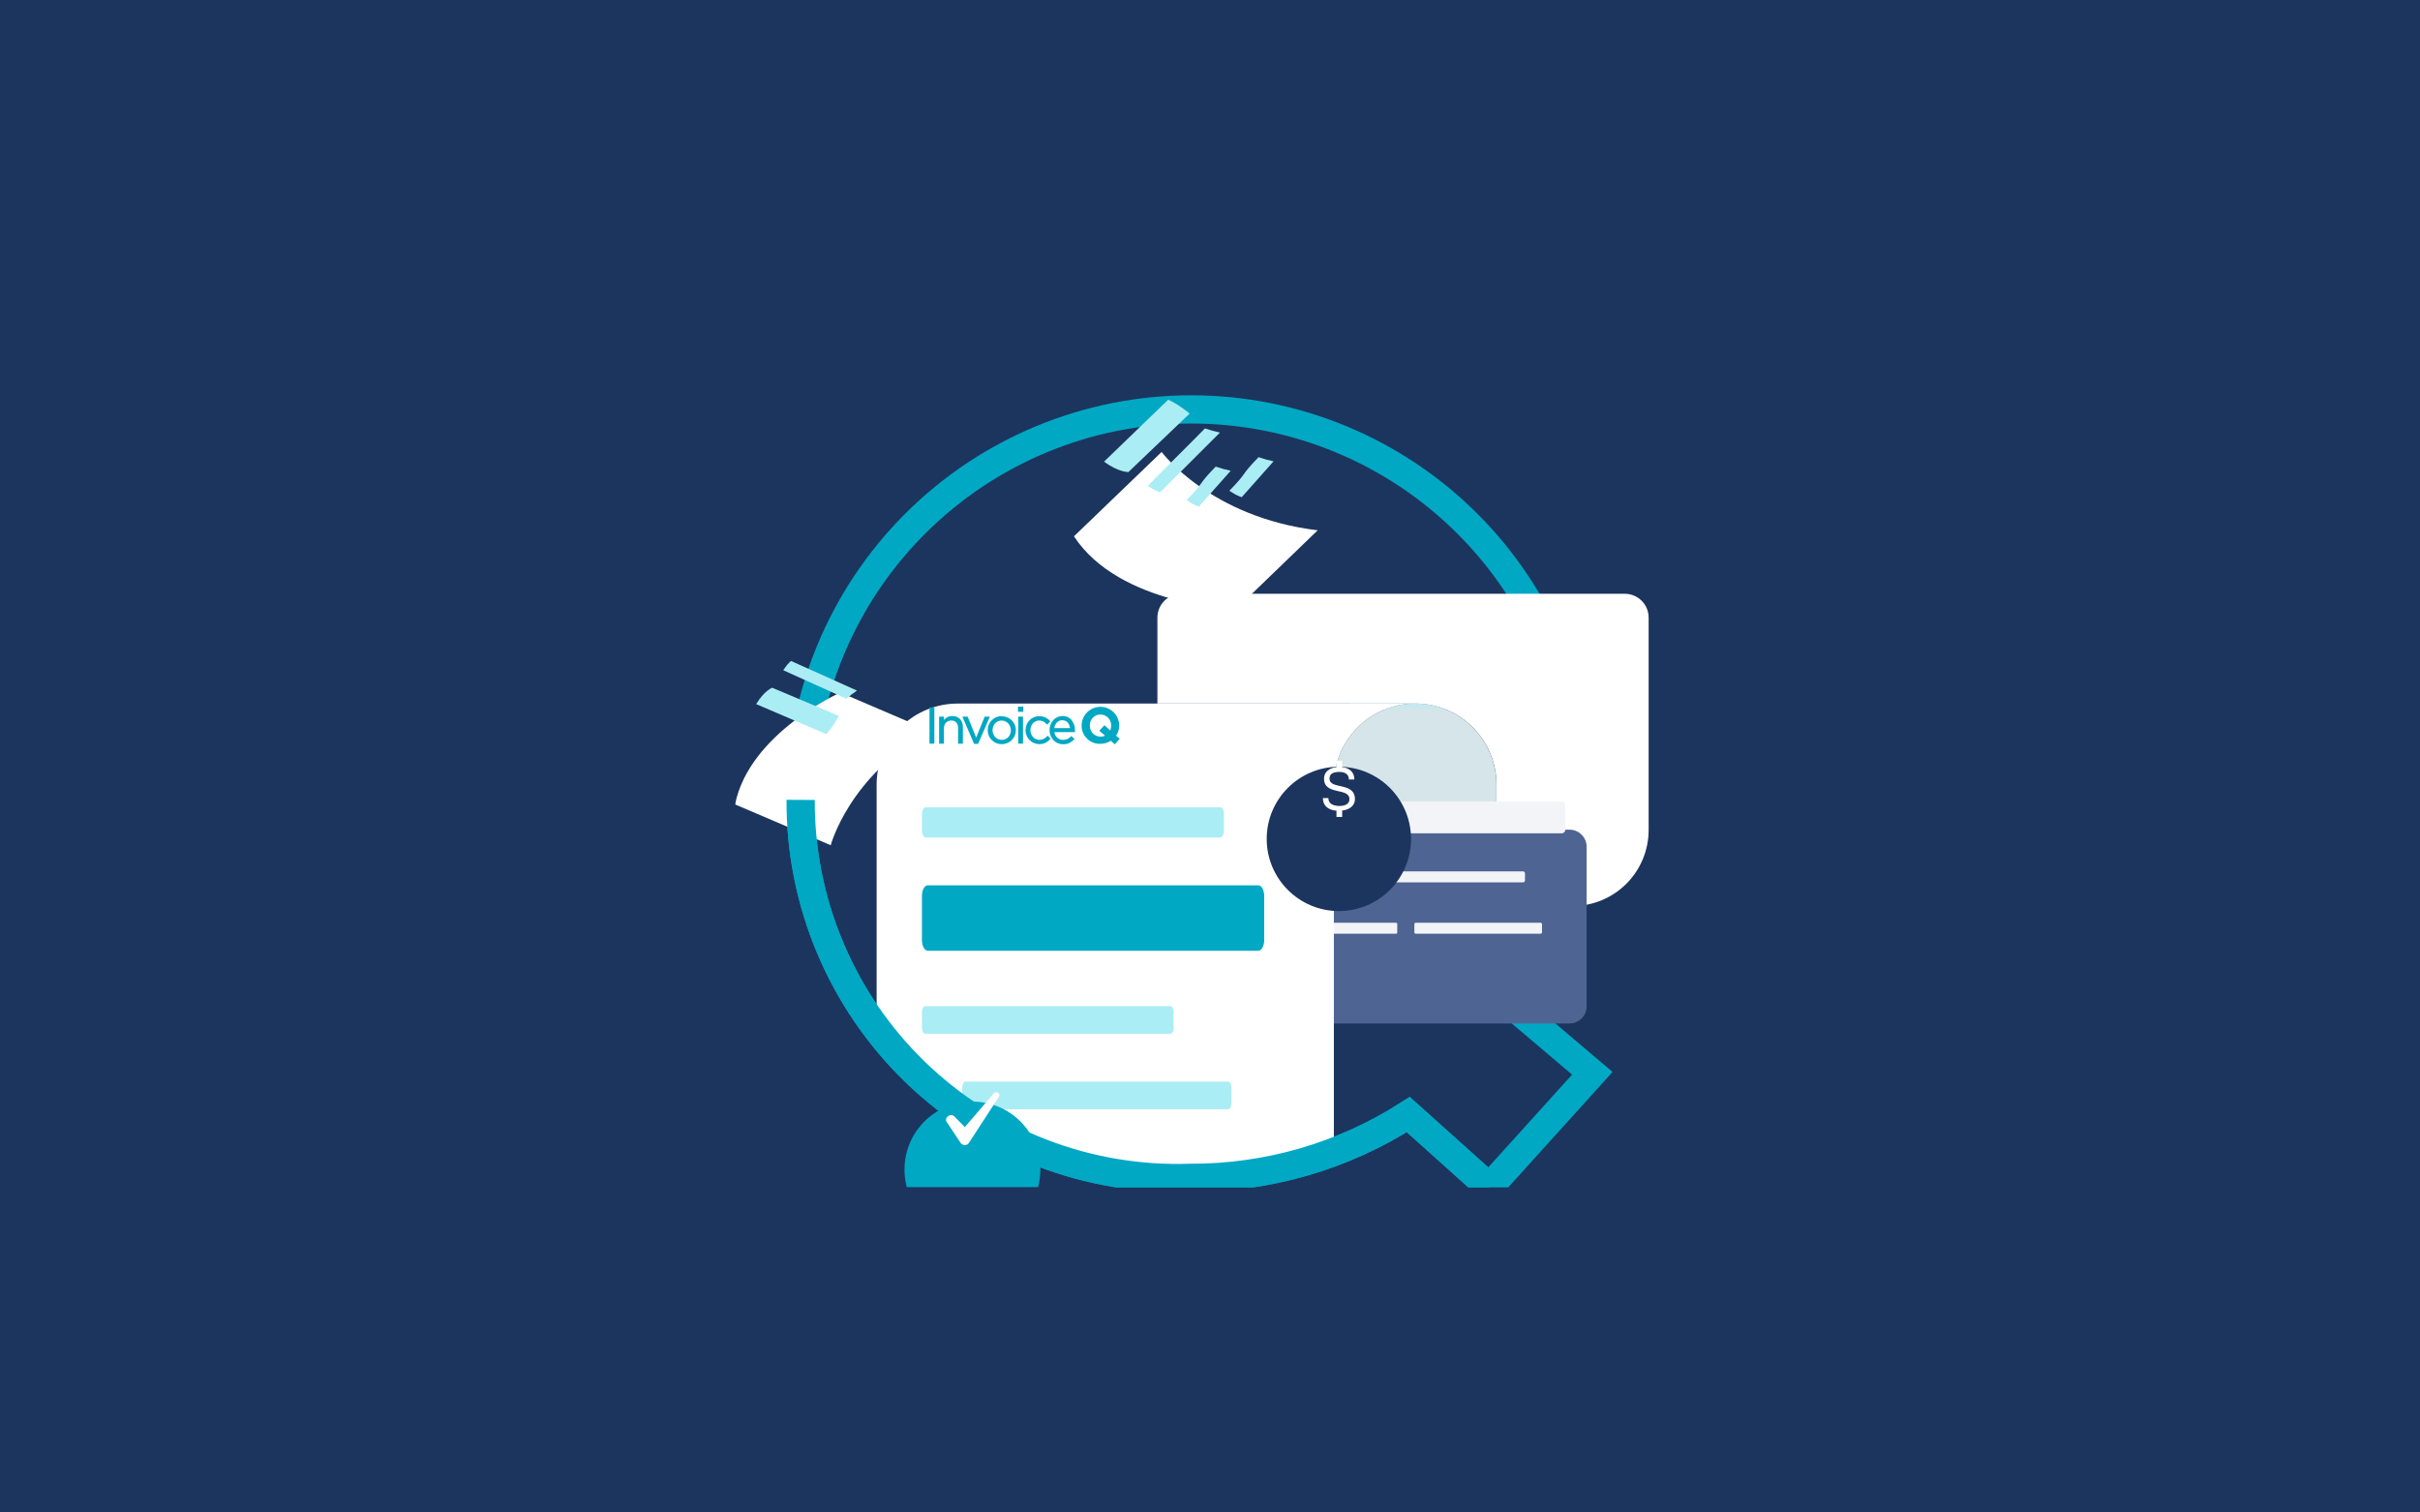 <?xml version="1.0" encoding="UTF-8"?> <svg xmlns="http://www.w3.org/2000/svg" width="1600" height="1000" viewBox="0 0 1600 1000" fill="none"><rect width="1600" height="1000" fill="#1C355E"></rect><g clip-path="url(#clip0_1028_91164)"><path d="M984.672 784.959L931.084 736.919C888.061 764.45 837.999 778.971 786.917 778.738C753.421 779.902 720.034 774.292 688.759 762.243C657.485 750.195 628.966 731.955 604.914 708.621C580.862 685.286 561.772 657.336 548.787 626.446C535.803 595.557 529.192 562.365 529.352 528.859C529.352 460.387 556.562 394.719 604.994 346.302C653.427 297.885 719.115 270.685 787.609 270.685C856.102 270.685 921.792 297.885 970.224 346.302C1018.66 394.719 1045.87 460.387 1045.87 528.859C1045.45 578.199 1030.41 626.308 1002.65 667.105L1052.78 709.615L984.672 784.959Z" stroke="#00A8C4" stroke-width="18.669"></path><mask id="mask0_1028_91164" style="mask-type:alpha" maskUnits="userSpaceOnUse" x="529" y="259" width="727" height="526"><path d="M984.869 784.405L931.281 736.365C888.258 763.895 838.197 778.417 787.115 778.184C753.618 779.348 720.231 773.737 688.956 761.689C657.682 749.64 629.163 731.401 605.111 708.066C581.059 684.732 561.969 656.782 548.985 625.892C536 595.002 529.389 561.81 529.549 528.305C529.549 459.833 556.759 394.165 605.191 345.748C653.624 297.331 719.312 270.131 787.806 270.131C856.3 270.131 1215.24 202.152 1243.82 412.985C1292.25 461.402 1167.96 627.265 1167.96 695.737C1167.54 745.076 1026.26 654.939 998.501 695.737L1052.98 709.061L984.869 784.405Z" fill="#222222"></path></mask><g mask="url(#mask0_1028_91164)"><g filter="url(#filter0_d_1028_91164)"><g filter="url(#filter1_f_1028_91164)"><path fill-rule="evenodd" clip-rule="evenodd" d="M775.096 689.088H540.986V732.442C540.986 754.644 558.984 772.642 581.187 772.642H751.807V801.482H858.27C853.818 801.48 849.41 800.623 845.296 798.961C841.175 797.294 837.43 794.852 834.276 791.772C831.122 788.692 828.621 785.036 826.916 781.012C825.211 776.988 824.335 772.675 824.339 768.32V748.559C824.311 739.419 820.661 730.643 814.155 724.07C807.648 717.497 798.788 713.636 789.431 713.295H788.093C783.647 713.294 779.242 714.09 775.096 715.641V689.088Z" fill="#126877" fill-opacity="0.21"></path></g><g filter="url(#filter2_d_1028_91164)"><path d="M1039.69 535.385H881.899V455.288C881.897 448.227 883.286 441.234 885.987 434.709C888.688 428.185 892.649 422.256 897.642 417.263C902.635 412.27 908.564 408.309 915.088 405.608C921.613 402.907 928.606 401.518 935.667 401.52H937.65C951.515 402.037 964.643 407.899 974.285 417.876C983.926 427.854 989.334 441.175 989.376 455.05V485.047C989.37 491.657 990.668 498.204 993.195 504.312C995.721 510.42 999.427 515.971 1004.1 520.646C1008.77 525.321 1014.32 529.029 1020.43 531.558C1026.54 534.087 1033.08 535.387 1039.69 535.385V535.385Z" fill="#D6E5E9"></path></g><path opacity="0.3" d="M1056.63 442.081H894.576C893.378 442.081 892.406 443.823 892.406 445.973V456.492C892.406 458.641 893.378 460.384 894.576 460.384H1056.63C1057.82 460.384 1058.8 458.641 1058.8 456.492V445.973C1058.8 443.823 1057.82 442.081 1056.63 442.081Z" fill="#ABEDF4"></path><path opacity="0.3" d="M1001.72 392.164H839.667C838.469 392.164 837.497 393.907 837.497 396.056V406.575C837.497 408.725 838.469 410.467 839.667 410.467H1001.72C1002.91 410.467 1003.89 408.725 1003.89 406.575V396.056C1003.89 393.907 1002.91 392.164 1001.72 392.164Z" fill="#ABEDF4"></path><g filter="url(#filter3_d_1028_91164)"><path d="M1074.25 328.936C1082.95 328.936 1090.01 335.995 1090.01 344.701V485.085C1090.01 498.425 1084.71 511.218 1075.28 520.651C1065.85 530.084 1053.05 535.383 1039.71 535.383C1026.38 535.378 1013.59 530.076 1004.16 520.644C994.732 511.212 989.435 498.421 989.435 485.085V455.049C989.394 441.174 983.986 427.853 974.345 417.875C964.703 407.897 951.575 402.036 937.71 401.519H765.225V344.701C765.225 335.995 772.283 328.936 780.99 328.936H1074.25Z" fill="white"></path></g><g filter="url(#filter4_d_1028_91164)"><path d="M1037.71 506.973H863.778C857.534 506.973 852.473 512.034 852.473 518.278V623.787C852.473 630.031 857.534 635.092 863.778 635.092H1037.71C1043.95 635.092 1049.02 630.031 1049.02 623.787V518.278C1049.02 512.034 1043.95 506.973 1037.71 506.973Z" fill="#4E6492"></path></g><path d="M1032.57 521.373H868.919C867.625 521.373 866.577 522.422 866.577 523.716V540.15C866.577 541.444 867.625 542.493 868.919 542.493H1032.57C1033.86 542.493 1034.91 541.444 1034.91 540.15V523.716C1034.91 522.422 1033.86 521.373 1032.57 521.373Z" fill="#F3F4F8"></path><path d="M1006.98 567.654H866.454C865.753 567.654 865.184 568.223 865.184 568.924V573.658C865.184 574.36 865.753 574.928 866.454 574.928H1006.98C1007.68 574.928 1008.25 574.36 1008.25 573.658V568.924C1008.25 568.223 1007.68 567.654 1006.98 567.654Z" fill="#F3F4F8"></path><path d="M922.981 601.607H865.998C865.548 601.607 865.184 601.972 865.184 602.421V608.068C865.184 608.517 865.548 608.881 865.998 608.881H922.981C923.43 608.881 923.795 608.517 923.795 608.068V602.421C923.795 601.972 923.43 601.607 922.981 601.607Z" fill="#F3F4F8"></path><path d="M1018.54 601.607H936.086C935.548 601.607 935.112 602.043 935.112 602.581V607.907C935.112 608.445 935.548 608.881 936.086 608.881H1018.54C1019.08 608.881 1019.51 608.445 1019.51 607.907V602.581C1019.51 602.043 1019.08 601.607 1018.54 601.607Z" fill="#F3F4F8"></path><g filter="url(#filter5_d_1028_91164)"><path d="M881.9 535.385V791.416C881.9 818.406 860.019 840.287 833.028 840.287H593.783C585.947 840.287 579.595 833.935 579.595 826.099V455.05C579.595 440.853 585.234 427.238 595.273 417.199C605.312 407.16 618.928 401.52 633.125 401.52L935.667 401.52C928.608 401.518 921.616 402.906 915.093 405.606C908.57 408.306 902.642 412.265 897.649 417.256C892.656 422.247 888.695 428.173 885.993 434.695C883.291 441.218 881.9 448.208 881.9 455.268V535.385Z" fill="white"></path></g><path d="M831.991 576.856H613.387C611.265 576.856 609.544 580.008 609.544 583.897V613.077C609.544 616.965 611.265 620.117 613.387 620.117H831.991C834.113 620.117 835.834 616.965 835.834 613.077V583.897C835.834 580.008 834.113 576.856 831.991 576.856Z" fill="#00A8C4"></path><path d="M806.841 525.276H611.915C610.606 525.276 609.544 527.351 609.544 529.912V540.606C609.544 543.166 610.606 545.242 611.915 545.242H806.841C808.15 545.242 809.211 543.166 809.211 540.606V529.912C809.211 527.351 808.15 525.276 806.841 525.276Z" fill="#ABEDF4"></path><path d="M773.764 656.723H611.714C610.516 656.723 609.544 658.465 609.544 660.615V671.134C609.544 673.283 610.516 675.026 611.714 675.026H773.764C774.962 675.026 775.934 673.283 775.934 671.134V660.615C775.934 658.465 774.962 656.723 773.764 656.723Z" fill="#ABEDF4"></path><path d="M812.144 706.64H638.227C637.09 706.64 636.167 708.594 636.167 711.004V720.579C636.167 722.989 637.09 724.943 638.227 724.943H812.144C813.282 724.943 814.204 722.989 814.204 720.579V711.004C814.204 708.594 813.282 706.64 812.144 706.64Z" fill="#ABEDF4"></path><path d="M710.999 768.204H611.251C610.309 768.204 609.544 769.567 609.544 771.249V783.462C609.544 785.143 610.309 786.507 611.251 786.507H710.999C711.941 786.507 712.706 785.143 712.706 783.462V771.249C712.706 769.567 711.941 768.204 710.999 768.204Z" fill="#ABEDF4"></path><path d="M614.537 459.518V483.195H617.765V459.219H614.537V459.518Z" fill="#00A8C4"></path><path d="M629.695 464.976C628.611 464.934 627.534 465.158 626.557 465.628C625.58 466.098 624.732 466.799 624.088 467.671V465.342H620.91V483.212H624.088V473.012C624.042 471.642 624.538 470.309 625.469 469.302C626.18 468.636 627.065 468.184 628.021 467.998C628.978 467.813 629.968 467.901 630.876 468.254C631.68 468.568 632.347 469.158 632.757 469.917C633.237 470.811 633.472 471.816 633.439 472.829V483.229H636.617V472.197C636.694 470.291 636.039 468.428 634.787 466.989C634.128 466.315 633.333 465.788 632.455 465.444C631.578 465.099 630.637 464.946 629.695 464.992" fill="#00A8C4"></path><path d="M651.042 465.325L645.385 479.169L639.778 465.325H636.284L636.467 465.758L644.021 483.328H646.7L654.47 465.325H651.042Z" fill="#00A8C4"></path><path d="M662.324 464.976C661.086 464.966 659.858 465.205 658.715 465.68C657.571 466.154 656.535 466.854 655.668 467.738C653.961 469.492 653.011 471.846 653.023 474.294V474.294C653.012 476.723 653.956 479.059 655.652 480.8C656.518 481.683 657.554 482.382 658.698 482.854C659.842 483.326 661.07 483.561 662.307 483.545C664.762 483.567 667.126 482.614 668.879 480.895C670.632 479.177 671.632 476.832 671.658 474.377V474.377C671.672 473.156 671.44 471.944 670.978 470.813C670.516 469.682 669.832 468.656 668.967 467.794C668.101 466.931 667.072 466.251 665.94 465.793C664.808 465.335 663.595 465.108 662.374 465.126M668.33 474.377C668.36 476.025 667.765 477.624 666.666 478.853C666.111 479.452 665.436 479.927 664.685 480.248C663.934 480.569 663.124 480.729 662.307 480.716C661.497 480.72 660.694 480.557 659.95 480.236C659.205 479.915 658.535 479.444 657.981 478.853C656.846 477.614 656.222 475.991 656.234 474.31V474.31C656.207 472.653 656.801 471.045 657.898 469.801C658.445 469.2 659.114 468.722 659.859 468.398C660.605 468.074 661.411 467.911 662.224 467.921C663.042 467.919 663.852 468.087 664.602 468.413C665.353 468.739 666.027 469.218 666.583 469.818C667.722 471.061 668.347 472.691 668.33 474.377V474.377Z" fill="#00A8C4"></path><path d="M673.205 465.625V483.195H676.383V465.325H673.205V465.625Z" fill="#00A8C4"></path><path d="M673.039 459.019V462.164H676.583V458.72H673.039V459.019Z" fill="#00A8C4"></path><path d="M692.374 478.222C691.731 478.938 690.972 479.54 690.127 480.002C689.261 480.461 688.296 480.701 687.315 480.701C686.507 480.708 685.705 480.546 684.963 480.225C684.221 479.904 683.554 479.432 683.006 478.837C681.871 477.598 681.247 475.975 681.259 474.295V474.295C681.228 472.631 681.822 471.017 682.923 469.769C683.794 468.816 684.962 468.186 686.236 467.98C687.511 467.775 688.818 468.007 689.944 468.638C690.76 469.12 691.5 469.72 692.141 470.418L692.357 470.651L694.47 468.405L694.27 468.205C693.441 467.289 692.455 466.528 691.359 465.959C690.045 465.333 688.604 465.019 687.149 465.044C685.94 465.03 684.741 465.259 683.623 465.72C682.505 466.18 681.492 466.861 680.643 467.723C678.959 469.488 678.022 471.838 678.031 474.278C678.026 476.698 678.963 479.026 680.643 480.767C682.02 482.163 683.803 483.086 685.737 483.406C687.67 483.726 689.656 483.425 691.408 482.548C692.564 481.918 693.595 481.083 694.453 480.085L694.653 479.869L692.573 477.922L692.374 478.222Z" fill="#00A8C4"></path><path d="M708.679 467.721C707.966 466.852 707.068 466.153 706.05 465.675C704.937 465.174 703.727 464.924 702.506 464.943C701.345 464.934 700.195 465.173 699.134 465.643C698.072 466.114 697.123 466.805 696.35 467.671C694.733 469.506 693.865 471.882 693.92 474.327C693.897 476.831 694.866 479.242 696.616 481.032C697.445 481.858 698.429 482.51 699.511 482.953C700.593 483.396 701.753 483.619 702.922 483.612C704.401 483.642 705.866 483.323 707.198 482.68C708.364 482.079 709.403 481.26 710.26 480.267L710.46 480.051L708.263 478.204L708.064 478.42C707.413 479.104 706.647 479.667 705.801 480.084C704.873 480.514 703.861 480.73 702.839 480.716C701.425 480.731 700.056 480.221 698.995 479.285C697.943 478.313 697.271 476.998 697.098 475.575H710.726V475.292C710.726 474.893 710.726 474.61 710.726 474.377C710.796 471.972 710.025 469.618 708.546 467.721M702.306 467.721C703.041 467.713 703.768 467.866 704.436 468.171C705.343 468.596 706.093 469.294 706.583 470.167C707.062 471.02 707.367 471.958 707.481 472.929H697.049C697.216 471.573 697.797 470.3 698.712 469.285C699.166 468.793 699.716 468.399 700.329 468.13C700.942 467.861 701.604 467.722 702.273 467.721" fill="#00A8C4"></path><path d="M737.032 483.612L734.453 481.299C732.383 482.624 729.973 483.324 727.515 483.312C725.903 483.368 724.296 483.098 722.791 482.518C721.286 481.938 719.913 481.06 718.755 479.937C717.598 478.813 716.679 477.468 716.054 475.981C715.429 474.493 715.111 472.895 715.119 471.282V471.282C715.119 467.986 716.428 464.825 718.759 462.494C721.09 460.163 724.252 458.853 727.548 458.853C730.845 458.853 734.006 460.163 736.337 462.494C738.668 464.825 739.977 467.986 739.977 471.282V471.282C739.957 473.658 739.234 475.974 737.897 477.938L740.31 479.985L737.032 483.612ZM730.643 477.921L726.849 474.693L730.177 471.016L734.021 474.494C734.442 473.476 734.657 472.384 734.653 471.282V471.282C734.686 470.331 734.528 469.383 734.188 468.495C733.848 467.606 733.333 466.794 732.674 466.108C732.014 465.422 731.224 464.876 730.349 464.501C729.474 464.127 728.533 463.932 727.581 463.928C726.636 463.925 725.699 464.113 724.828 464.482C723.958 464.851 723.171 465.392 722.514 466.073C721.858 466.754 721.347 467.56 721.011 468.444C720.675 469.328 720.522 470.271 720.56 471.216V471.216C720.526 472.168 720.685 473.118 721.026 474.008C721.367 474.897 721.883 475.71 722.545 476.396C723.206 477.082 723.999 477.628 724.875 478.002C725.752 478.375 726.695 478.569 727.648 478.57C728.705 478.596 729.754 478.374 730.709 477.921" fill="#00A8C4"></path><path fill-rule="evenodd" clip-rule="evenodd" d="M525.221 725.348C518.255 725.348 512.609 730.994 512.609 737.96V768.701C512.609 790.904 530.607 808.902 552.81 808.902H721.857V839.751H828.319C823.867 839.749 819.459 838.893 815.346 837.23C811.224 835.564 807.479 833.121 804.326 830.041C801.172 826.962 798.671 823.305 796.966 819.281C795.261 815.257 794.385 810.944 794.388 806.59V786.829C794.36 777.688 790.711 768.913 784.204 762.34C777.697 755.767 768.838 751.905 759.481 751.565H758.143C754.255 751.563 750.399 752.172 746.719 753.362V725.348H525.221Z" fill="white"></path><g filter="url(#filter6_d_1028_91164)"><path d="M885.202 560.783C911.548 560.783 932.906 539.425 932.906 513.079C932.906 486.733 911.548 465.375 885.202 465.375C858.856 465.375 837.498 486.733 837.498 513.079C837.498 539.425 858.856 560.783 885.202 560.783Z" fill="#1C355E"></path></g><path d="M887.386 527.449V531.705H883.619V527.543C877.969 527.054 874.636 524.097 874.636 519.2H878.252C878.252 522.44 880.832 524.398 885.653 524.398C889.721 524.398 892.226 522.779 892.188 519.935C892.188 511.874 875.389 517.731 875.389 506.3C875.389 502.138 878.591 499.275 883.619 498.767V494.623H887.386V498.729C892.414 499.313 895.484 502.232 895.446 506.884H891.83C891.83 503.437 889.288 501.893 885.389 501.893C880.982 501.893 879.024 503.475 879.024 506.262C879.024 513.946 895.823 508.145 895.823 519.972C895.823 523.965 892.489 526.865 887.386 527.449Z" fill="white"></path></g></g><g filter="url(#filter7_d_1028_91164)"><path d="M871.203 295.435L817 347.745C817 347.745 740.003 345.228 710.061 299.415L768.011 243.644C768.011 243.644 800.206 286.971 871.203 295.435Z" fill="white"></path></g><path d="M786.581 273.407L746.054 312.099C746.054 312.099 739.417 312.288 729.967 305.199L772.332 264.305C772.332 264.305 776.826 265.736 786.581 273.407Z" fill="#ABEDF4"></path><path d="M796.665 283.252C799.897 284.387 803.211 285.302 806.582 285.989L767.024 325.488C764.606 324.665 762.325 323.516 760.246 322.073C758.134 320.65 760.098 322.397 758.948 321.129C771.477 308.351 784.179 296.013 796.665 283.252Z" fill="#ABEDF4"></path><path d="M803.779 308.505C807.012 309.641 810.325 310.555 813.697 311.243L792.636 334.96C790.219 334.138 787.937 332.988 785.858 331.545C783.746 330.123 785.71 331.87 784.561 330.602C797.089 317.824 791.294 321.267 803.779 308.505Z" fill="#ABEDF4"></path><path d="M832.112 302.27C835.345 303.405 838.658 304.32 842.03 305.008L820.969 328.725C818.552 327.902 816.27 326.753 814.191 325.31C812.079 323.888 814.043 325.635 812.894 324.367C825.422 311.588 819.627 315.032 832.112 302.27Z" fill="#ABEDF4"></path><g filter="url(#filter8_d_1028_91164)"><path d="M614.809 428.058L555.609 402.701C555.609 402.701 495.437 429.545 486 476.671L549.245 503.654C549.245 503.654 561.239 457.836 614.809 428.058Z" fill="white"></path></g><path d="M554.677 473.323L510.545 454.706C510.545 454.706 505.231 456.689 499.958 465.531L546.231 485.357C546.231 485.357 549.344 482.74 554.677 473.323Z" fill="#ABEDF4"></path><path d="M559.594 462.021C561.799 460.052 564.137 458.237 566.592 456.589L522.975 437.001C521.318 438.452 519.87 440.127 518.673 441.977C517.444 443.821 518.455 441.759 517.939 443.167C531.837 449.59 545.735 455.597 559.594 462.021Z" fill="#ABEDF4"></path><path d="M984.672 784.958L931.084 736.918C888.061 764.449 837.999 778.97 786.917 778.738C753.421 779.901 720.034 774.291 688.759 762.243C657.485 750.194 628.966 731.955 604.914 708.62C580.862 685.285 561.772 657.335 548.787 626.446C535.803 595.556 529.192 562.364 529.352 528.859" stroke="#00A8C4" stroke-width="18.669"></path><g filter="url(#filter9_d_1028_91164)"><path d="M642.923 785.044C667.725 785.044 687.831 764.938 687.831 740.136C687.831 715.333 667.725 695.227 642.923 695.227C618.12 695.227 598.014 715.333 598.014 740.136C598.014 764.938 618.12 785.044 642.923 785.044Z" fill="#00A8C4"></path></g><path d="M637.898 745.211L656.784 723.206C656.94 722.925 657.158 722.682 657.42 722.496C657.683 722.309 657.984 722.184 658.301 722.129C658.619 722.075 658.944 722.092 659.254 722.179C659.564 722.267 659.851 722.423 660.092 722.636C661.588 723.904 660.092 725.665 660.092 725.665L640.876 755.224C640.615 755.737 640.233 756.178 639.762 756.509C639.292 756.841 638.747 757.052 638.177 757.125C637.543 757.14 636.916 756.993 636.354 756.698C635.793 756.403 635.317 755.97 634.97 755.44L626.313 742.371C626.009 742.073 625.777 741.71 625.635 741.31C625.492 740.909 625.443 740.481 625.491 740.058C625.538 739.635 625.682 739.229 625.91 738.87C626.138 738.511 626.445 738.209 626.807 737.986C627.14 737.712 627.525 737.508 627.939 737.387C628.352 737.267 628.786 737.231 629.214 737.283C629.642 737.336 630.055 737.474 630.428 737.691C630.801 737.907 631.125 738.197 631.383 738.543L637.898 745.211Z" fill="white"></path></g><defs><filter id="filter0_d_1028_91164" x="436.346" y="252.397" width="765.698" height="682.504" filterUnits="userSpaceOnUse" color-interpolation-filters="sRGB"><feFlood flood-opacity="0" result="BackgroundImageFix"></feFlood><feColorMatrix in="SourceAlpha" type="matrix" values="0 0 0 0 0 0 0 0 0 0 0 0 0 0 0 0 0 0 127 0" result="hardAlpha"></feColorMatrix><feOffset dy="8.474"></feOffset><feGaussianBlur stdDeviation="4.237"></feGaussianBlur><feComposite in2="hardAlpha" operator="out"></feComposite><feColorMatrix type="matrix" values="0 0 0 0 0 0 0 0 0 0 0 0 0 0 0 0 0 0 0.25 0"></feColorMatrix><feBlend mode="normal" in2="BackgroundImageFix" result="effect1_dropShadow_1028_91164"></feBlend><feBlend mode="normal" in="SourceGraphic" in2="effect1_dropShadow_1028_91164" result="shape"></feBlend></filter><filter id="filter1_f_1028_91164" x="487.385" y="635.487" width="424.486" height="219.596" filterUnits="userSpaceOnUse" color-interpolation-filters="sRGB"><feFlood flood-opacity="0" result="BackgroundImageFix"></feFlood><feBlend mode="normal" in="SourceGraphic" in2="BackgroundImageFix" result="shape"></feBlend><feGaussianBlur stdDeviation="26.8" result="effect1_foregroundBlur_1028_91164"></feGaussianBlur></filter><filter id="filter2_d_1028_91164" x="774.697" y="349.496" width="372.198" height="348.268" filterUnits="userSpaceOnUse" color-interpolation-filters="sRGB"><feFlood flood-opacity="0" result="BackgroundImageFix"></feFlood><feColorMatrix in="SourceAlpha" type="matrix" values="0 0 0 0 0 0 0 0 0 0 0 0 0 0 0 0 0 0 127 0" result="hardAlpha"></feColorMatrix><feOffset dy="55.178"></feOffset><feGaussianBlur stdDeviation="53.601"></feGaussianBlur><feComposite in2="hardAlpha" operator="out"></feComposite><feColorMatrix type="matrix" values="0 0 0 0 0 0 0 0 0 0.47 0 0 0 0 0.55 0 0 0 0.21 0"></feColorMatrix><feBlend mode="normal" in2="BackgroundImageFix" result="effect1_dropShadow_1028_91164"></feBlend><feBlend mode="normal" in="SourceGraphic" in2="effect1_dropShadow_1028_91164" result="shape"></feBlend></filter><filter id="filter3_d_1028_91164" x="658.023" y="276.912" width="539.192" height="420.851" filterUnits="userSpaceOnUse" color-interpolation-filters="sRGB"><feFlood flood-opacity="0" result="BackgroundImageFix"></feFlood><feColorMatrix in="SourceAlpha" type="matrix" values="0 0 0 0 0 0 0 0 0 0 0 0 0 0 0 0 0 0 127 0" result="hardAlpha"></feColorMatrix><feOffset dy="55.178"></feOffset><feGaussianBlur stdDeviation="53.601"></feGaussianBlur><feComposite in2="hardAlpha" operator="out"></feComposite><feColorMatrix type="matrix" values="0 0 0 0 0 0 0 0 0 0.47 0 0 0 0 0.55 0 0 0 0.21 0"></feColorMatrix><feBlend mode="normal" in2="BackgroundImageFix" result="effect1_dropShadow_1028_91164"></feBlend><feBlend mode="normal" in="SourceGraphic" in2="effect1_dropShadow_1028_91164" result="shape"></feBlend></filter><filter id="filter4_d_1028_91164" x="800.448" y="488.055" width="300.593" height="232.169" filterUnits="userSpaceOnUse" color-interpolation-filters="sRGB"><feFlood flood-opacity="0" result="BackgroundImageFix"></feFlood><feColorMatrix in="SourceAlpha" type="matrix" values="0 0 0 0 0 0 0 0 0 0 0 0 0 0 0 0 0 0 127 0" result="hardAlpha"></feColorMatrix><feOffset dy="33.106"></feOffset><feGaussianBlur stdDeviation="26.012"></feGaussianBlur><feComposite in2="hardAlpha" operator="out"></feComposite><feColorMatrix type="matrix" values="0 0 0 0 0.081 0 0 0 0 0.157 0 0 0 0 0.308 0 0 0 0.28 0"></feColorMatrix><feBlend mode="normal" in2="BackgroundImageFix" result="effect1_dropShadow_1028_91164"></feBlend><feBlend mode="normal" in="SourceGraphic" in2="effect1_dropShadow_1028_91164" result="shape"></feBlend></filter><filter id="filter5_d_1028_91164" x="472.393" y="349.496" width="570.477" height="653.171" filterUnits="userSpaceOnUse" color-interpolation-filters="sRGB"><feFlood flood-opacity="0" result="BackgroundImageFix"></feFlood><feColorMatrix in="SourceAlpha" type="matrix" values="0 0 0 0 0 0 0 0 0 0 0 0 0 0 0 0 0 0 127 0" result="hardAlpha"></feColorMatrix><feOffset dy="55.178"></feOffset><feGaussianBlur stdDeviation="53.601"></feGaussianBlur><feComposite in2="hardAlpha" operator="out"></feComposite><feColorMatrix type="matrix" values="0 0 0 0 0 0 0 0 0 0.47 0 0 0 0 0.55 0 0 0 0.21 0"></feColorMatrix><feBlend mode="normal" in2="BackgroundImageFix" result="effect1_dropShadow_1028_91164"></feBlend><feBlend mode="normal" in="SourceGraphic" in2="effect1_dropShadow_1028_91164" result="shape"></feBlend></filter><filter id="filter6_d_1028_91164" x="785.474" y="446.457" width="199.457" height="199.457" filterUnits="userSpaceOnUse" color-interpolation-filters="sRGB"><feFlood flood-opacity="0" result="BackgroundImageFix"></feFlood><feColorMatrix in="SourceAlpha" type="matrix" values="0 0 0 0 0 0 0 0 0 0 0 0 0 0 0 0 0 0 127 0" result="hardAlpha"></feColorMatrix><feOffset dy="33.106"></feOffset><feGaussianBlur stdDeviation="26.012"></feGaussianBlur><feComposite in2="hardAlpha" operator="out"></feComposite><feColorMatrix type="matrix" values="0 0 0 0 0.081 0 0 0 0 0.157 0 0 0 0 0.308 0 0 0 0.28 0"></feColorMatrix><feBlend mode="normal" in2="BackgroundImageFix" result="effect1_dropShadow_1028_91164"></feBlend><feBlend mode="normal" in="SourceGraphic" in2="effect1_dropShadow_1028_91164" result="shape"></feBlend></filter><filter id="filter7_d_1028_91164" x="602.859" y="191.619" width="375.547" height="318.505" filterUnits="userSpaceOnUse" color-interpolation-filters="sRGB"><feFlood flood-opacity="0" result="BackgroundImageFix"></feFlood><feColorMatrix in="SourceAlpha" type="matrix" values="0 0 0 0 0 0 0 0 0 0 0 0 0 0 0 0 0 0 127 0" result="hardAlpha"></feColorMatrix><feOffset dy="55.178"></feOffset><feGaussianBlur stdDeviation="53.601"></feGaussianBlur><feComposite in2="hardAlpha" operator="out"></feComposite><feColorMatrix type="matrix" values="0 0 0 0 0.037 0 0 0 0 0.319 0 0 0 0 0.367 0 0 0 0.41 0"></feColorMatrix><feBlend mode="normal" in2="BackgroundImageFix" result="effect1_dropShadow_1028_91164"></feBlend><feBlend mode="normal" in="SourceGraphic" in2="effect1_dropShadow_1028_91164" result="shape"></feBlend></filter><filter id="filter8_d_1028_91164" x="378.798" y="350.676" width="343.213" height="315.357" filterUnits="userSpaceOnUse" color-interpolation-filters="sRGB"><feFlood flood-opacity="0" result="BackgroundImageFix"></feFlood><feColorMatrix in="SourceAlpha" type="matrix" values="0 0 0 0 0 0 0 0 0 0 0 0 0 0 0 0 0 0 127 0" result="hardAlpha"></feColorMatrix><feOffset dy="55.178"></feOffset><feGaussianBlur stdDeviation="53.601"></feGaussianBlur><feComposite in2="hardAlpha" operator="out"></feComposite><feColorMatrix type="matrix" values="0 0 0 0 0.037 0 0 0 0 0.319 0 0 0 0 0.367 0 0 0 0.41 0"></feColorMatrix><feBlend mode="normal" in2="BackgroundImageFix" result="effect1_dropShadow_1028_91164"></feBlend><feBlend mode="normal" in="SourceGraphic" in2="effect1_dropShadow_1028_91164" result="shape"></feBlend></filter><filter id="filter9_d_1028_91164" x="545.99" y="676.309" width="193.866" height="193.866" filterUnits="userSpaceOnUse" color-interpolation-filters="sRGB"><feFlood flood-opacity="0" result="BackgroundImageFix"></feFlood><feColorMatrix in="SourceAlpha" type="matrix" values="0 0 0 0 0 0 0 0 0 0 0 0 0 0 0 0 0 0 127 0" result="hardAlpha"></feColorMatrix><feOffset dy="33.106"></feOffset><feGaussianBlur stdDeviation="26.012"></feGaussianBlur><feComposite in2="hardAlpha" operator="out"></feComposite><feColorMatrix type="matrix" values="0 0 0 0 0.081 0 0 0 0 0.157 0 0 0 0 0.308 0 0 0 0.28 0"></feColorMatrix><feBlend mode="normal" in2="BackgroundImageFix" result="effect1_dropShadow_1028_91164"></feBlend><feBlend mode="normal" in="SourceGraphic" in2="effect1_dropShadow_1028_91164" result="shape"></feBlend></filter><clipPath id="clip0_1028_91164"><rect width="627" height="569.614" fill="white" transform="translate(486 215.431)"></rect></clipPath></defs></svg> 